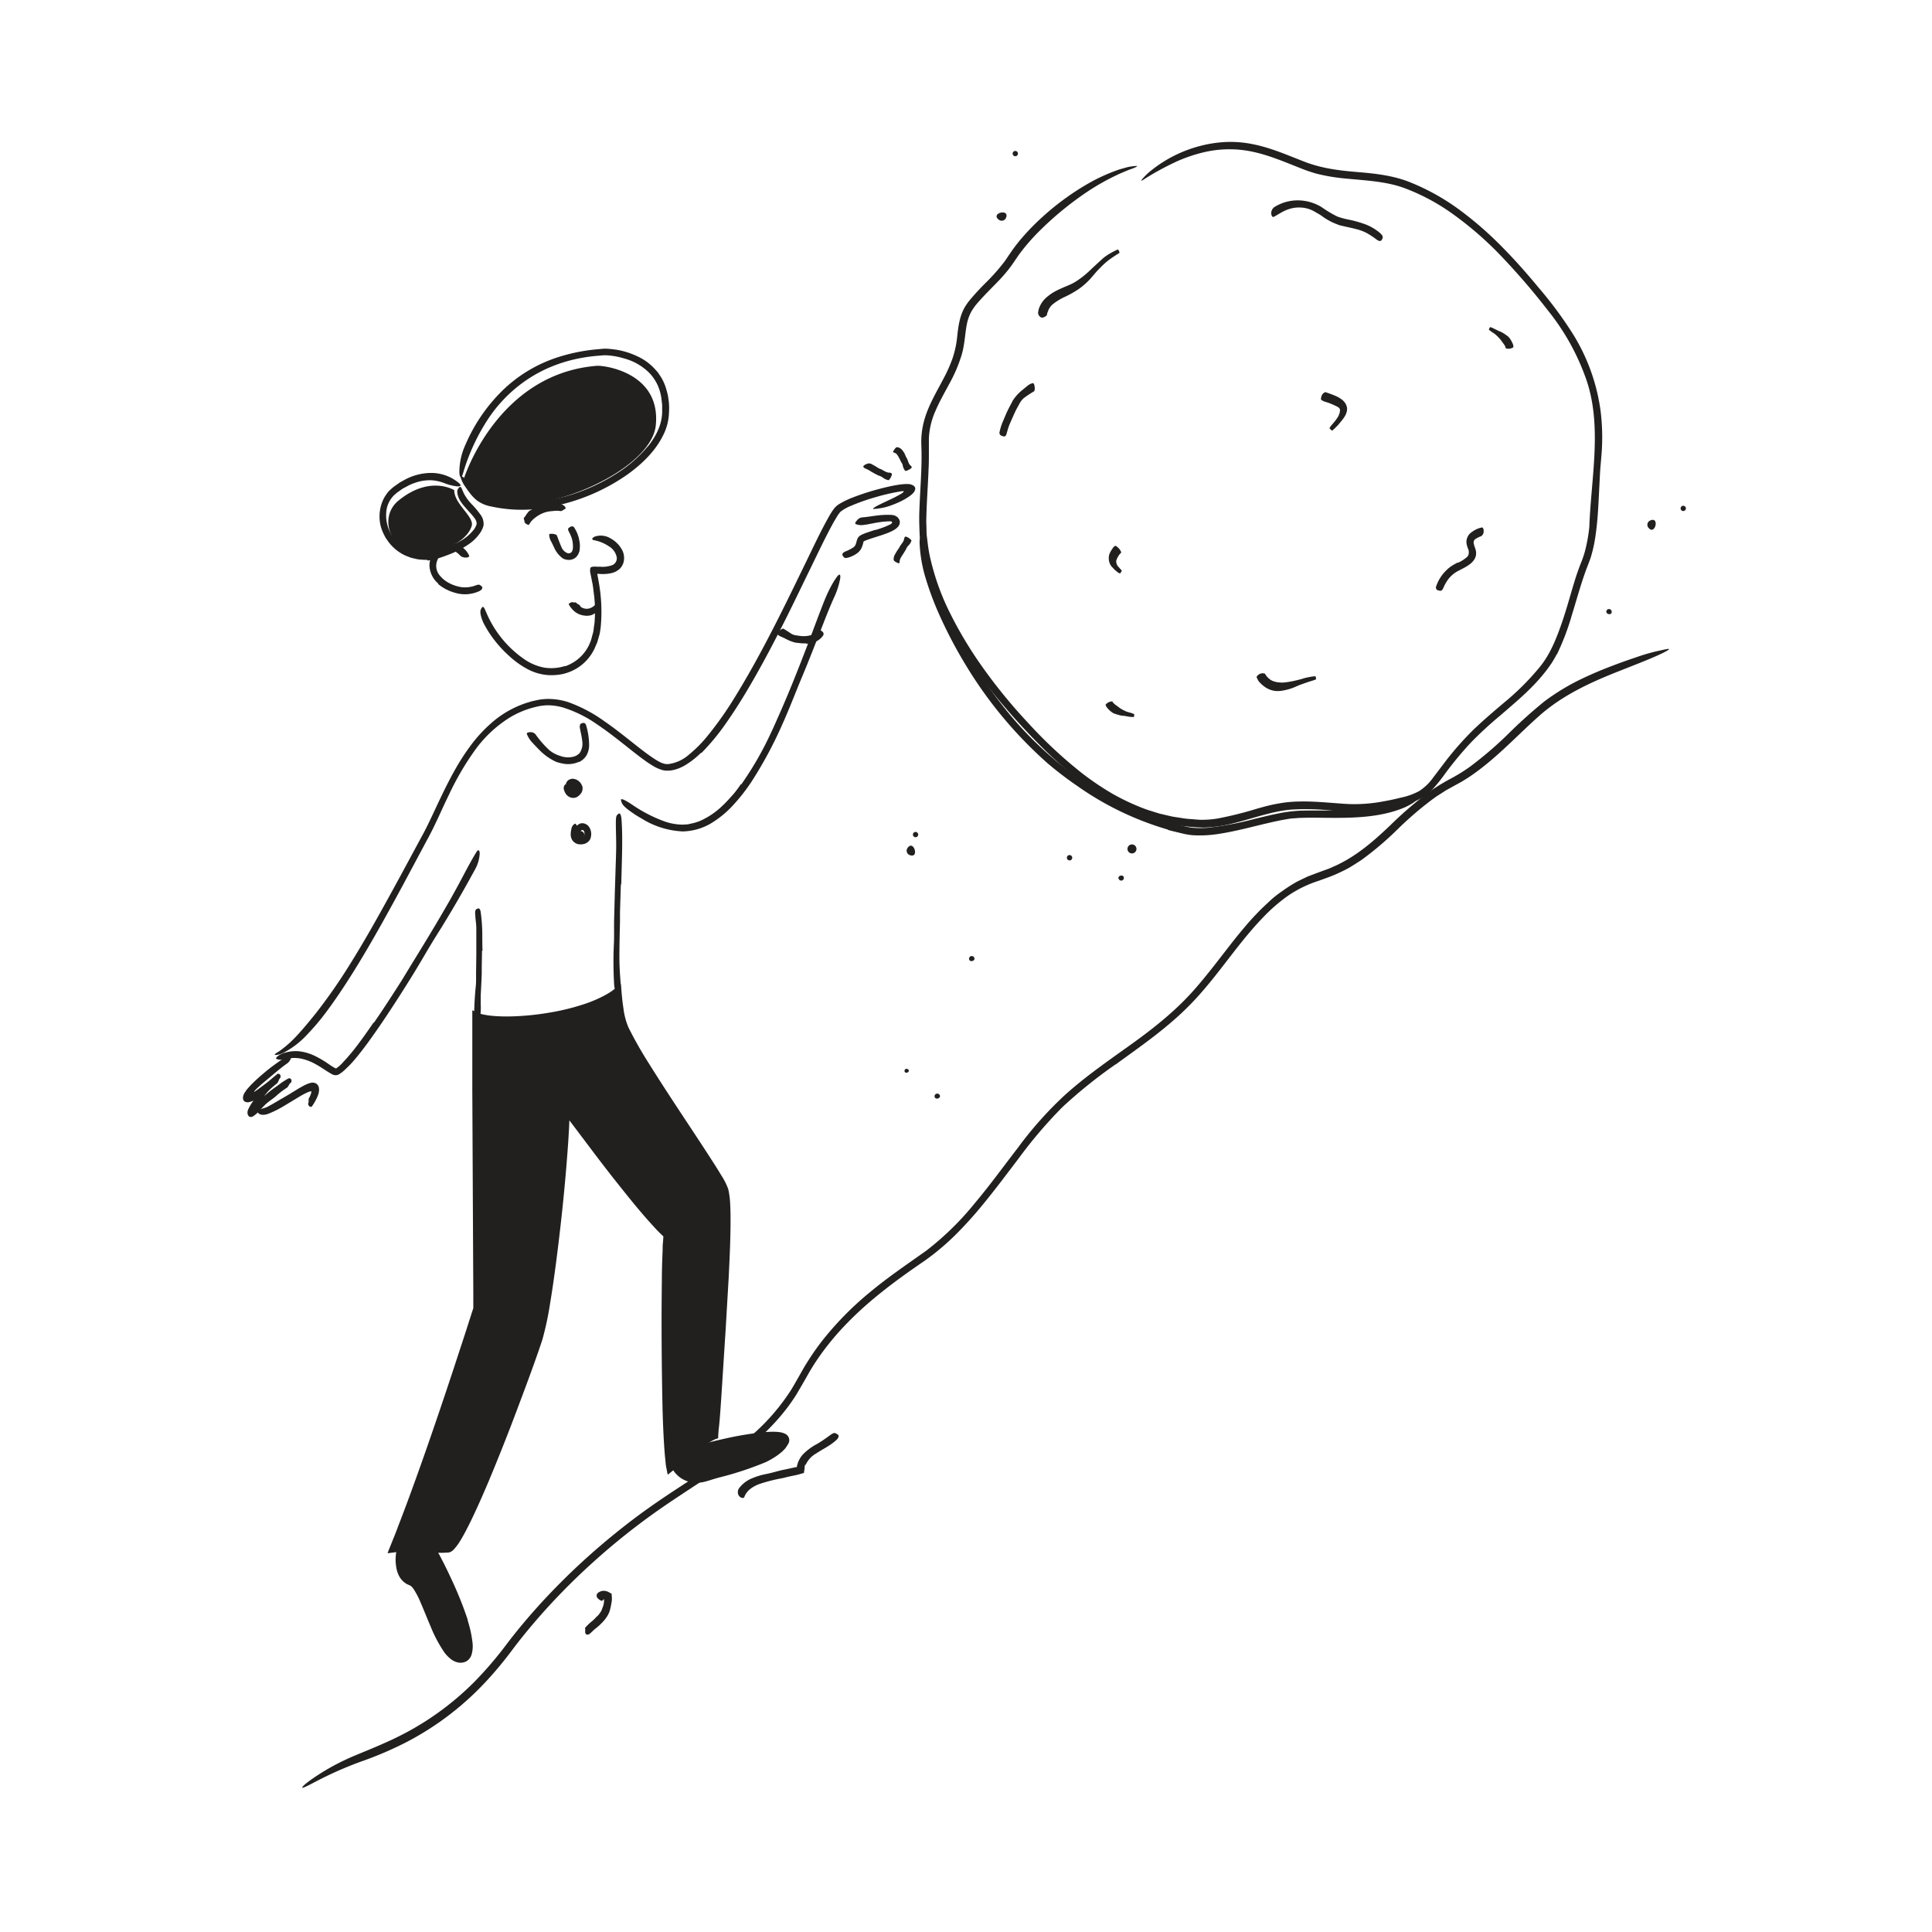 <svg xmlns="http://www.w3.org/2000/svg" id="Layer_1" width="520" height="520" data-name="Layer 1"><defs><style>.cls-1{fill:#221f1f}</style></defs><g id="_52.Effortless" data-name="52.Effortless"><path d="M273.33 40.63a.71.71 0 0 1-.12 1.42.71.71 0 0 1 .12-1.42Zm26.89 245.87a130.84 130.84 0 0 0-14.29 11.5 123.79 123.79 0 0 0-11.88 13.95c-3.74 4.91-7.44 9.89-11.5 14.63-2.05 2.35-4.17 4.65-6.45 6.81a65.62 65.62 0 0 1-7.31 6c-7.43 5.07-14.66 10.41-20.85 16.8a71.72 71.72 0 0 0-7.47 9c-1.12 1.6-2.17 3.26-3.14 5s-2 3.48-3 5.18c-4.33 6.89-10.36 12.48-16.77 17.24s-13.24 8.9-19.74 13.41a184.13 184.13 0 0 0-18.54 14.77 176.18 176.18 0 0 0-14.75 15.06c-2.29 2.66-4.52 5.37-6.61 8.17s-4.36 5.58-6.75 8.17a78.84 78.84 0 0 1-21.51 16.57 96.21 96.21 0 0 1-12.5 5.37 100 100 0 0 0-12.21 5.4c-2.46 1.3-3.55 1.82-3.6 1.59s1-1.18 3-2.55a60.18 60.18 0 0 1 8.6-4.92c1.85-.88 4-1.73 6.1-2.6s4.39-1.86 6.7-2.94a77.29 77.29 0 0 0 22-15.51 101.65 101.65 0 0 0 8.81-10.33c2.81-3.69 5.8-7.23 8.92-10.66a184.08 184.08 0 0 1 20.24-19q5.4-4.38 11.16-8.34c3.82-2.63 7.73-5.12 11.58-7.66a125.21 125.21 0 0 0 13.36-9.85 57.06 57.06 0 0 0 11-12.5c.74-1.18 1.4-2.39 2.11-3.62s1.4-2.53 2.18-3.74a65.66 65.66 0 0 1 5-7.05 84.78 84.78 0 0 1 12.17-12.16c4.8-4 10.06-7.54 15.07-11.1a78.58 78.58 0 0 0 13.14-12.9c4-4.75 7.62-9.78 11.44-14.72a100.61 100.61 0 0 1 12.48-14.05c5.73-5.21 12.1-9.56 18.28-14s12.17-9.24 17.15-15c3.78-4.34 7.19-9 10.84-13.59 1.85-2.26 3.7-4.52 5.76-6.61 1-1.08 2.1-2.06 3.16-3.07s2.23-1.93 3.45-2.76a40.45 40.45 0 0 1 3.71-2.4c.65-.37 1.33-.67 2-1l1-.49 1-.39 2.07-.78 2-.73a17 17 0 0 0 2-.82 21.29 21.29 0 0 0 1.93-.91c5.1-2.59 9.42-6.4 13.57-10.37a96.85 96.85 0 0 1 10.21-8.76 51 51 0 0 1 5.72-3.56 46.3 46.3 0 0 0 5.55-3.44 102.15 102.15 0 0 0 10-8.58 130.72 130.72 0 0 1 9.92-8.92 59.91 59.91 0 0 1 10.11-6.09c3.33-1.59 6.16-2.71 8.54-3.61s4.32-1.57 5.91-2.1a50.75 50.75 0 0 1 6.63-1.88c.71-.15 1.63-.37 2.07-.4.73-.06-.25.56-2.66 1.67s-6.3 2.62-11.24 4.57c-7.29 2.9-14.55 6.3-20.5 11.51s-11.54 11.45-18.52 16.28c-.87.61-1.78 1.17-2.7 1.72l-2.74 1.51-1.32.73c-.43.26-.85.54-1.27.81l-1.28.81-1.23.88a91.53 91.53 0 0 0-9.31 8 85.37 85.37 0 0 1-9.7 8.25c-.89.6-1.81 1.18-2.73 1.75s-1.89 1.07-2.87 1.53-2 .93-3 1.29l-3 1.1a31.9 31.9 0 0 0-8.12 3.93 45.61 45.61 0 0 0-6.84 5.92c-4.25 4.38-7.92 9.39-11.78 14.32-1.92 2.47-3.93 4.92-6.06 7.27a76.27 76.27 0 0 1-6.85 6.61c-4.8 4.14-10 7.74-15 11.39Zm-144.95-74.36c0 .65-.26 1.17-.59 1.17s-1.59-.52-1.59-1.17 1.27-1.18 1.59-1.18.59.53.59 1.18Z" class="cls-1"/><circle cx="156.25" cy="224.71" r="1.01" class="cls-1"/><path d="M118 157.1a6.65 6.65 0 0 1-2.4-4.75 5.15 5.15 0 0 1 .31-2 7.8 7.8 0 0 1 1.89-2.73l.59-.53a4.31 4.31 0 0 1 .75-.51 4.11 4.11 0 0 1 1.73-.47 5.41 5.41 0 0 1 2.9.77 5.7 5.7 0 0 1 2.49 2.65c.14.35-.31.53-.86.54a2.21 2.21 0 0 1-1.54-.53c-1.28-1.41-3-2.12-4.36-1.08a5.28 5.28 0 0 0-2 3 4 4 0 0 0 1 3.59 7.85 7.85 0 0 0 2 1.67 10.33 10.33 0 0 0 3.85 1.33 8.19 8.19 0 0 0 3.06-.28c.22-.05.41-.15.62-.21.76-.26 1-.28 1.41.09.09.09.19.16.27.25.26.29.07.78-.6 1.15a9.15 9.15 0 0 1-6.66.49 12 12 0 0 1-4.56-2.38Zm34.12 22.22a11.11 11.11 0 0 0 7.25-8.13l.28-1a9.69 9.69 0 0 0 .16-1.08c.07-.72.25-1.42.25-2.16a36.58 36.58 0 0 0-.12-6.36c-.14-1.06-.25-2.13-.41-3.19l-.72-3.61.06-.87c.13-.26.37-.34.7-.39a5.75 5.75 0 0 1 1.09 0h.88a7.5 7.5 0 0 0 3.21-.41A2 2 0 0 0 166 150a4.46 4.46 0 0 0-2.18-3 10.5 10.5 0 0 0-3.82-1.58c-.81-.11-.79-.59.09-1a5.08 5.08 0 0 1 4.38.57 7.57 7.57 0 0 1 3.07 3.23 4.57 4.57 0 0 1 .4 2.5 3.83 3.83 0 0 1-1.21 2.44 5 5 0 0 1-2.22 1.11 10.07 10.07 0 0 1-2.14.23 9.76 9.76 0 0 1-1.44-.07h-.13v.18a1 1 0 0 0 0 .11l.16.85.3 1.72a44.49 44.49 0 0 1 .41 11.61l-.24 1.6-.43 1.5-.22.79-.32.76c-.23.5-.41 1-.68 1.5a12.51 12.51 0 0 1-4.49 4.81 13 13 0 0 1-3.76 1.54 15.05 15.05 0 0 1-4 .3 13.8 13.8 0 0 1-5.8-1.75 23.56 23.56 0 0 1-4.81-3.51 31.27 31.27 0 0 1-5.8-7c-.35-.57-.66-1.17-1-1.78-1-2.34-.95-3.28-.58-3.87a1.78 1.78 0 0 1 .28-.39c.17-.14.38 0 .59.41a7 7 0 0 1 .34.75c.14.29.29.64.44 1a28.9 28.9 0 0 0 10 11.92 13.93 13.93 0 0 0 5.25 2.2 12.12 12.12 0 0 0 5.61-.42Zm22.22-59.12c2.32-2.86 4-6.22 3.88-9.88v-1.38l-.16-1.35a13.06 13.06 0 0 0-.56-2.64 11.85 11.85 0 0 0-2.71-4.55 15 15 0 0 0-6.8-3.92 19.67 19.67 0 0 0-3.47-.74 13.14 13.14 0 0 0-1.73-.12c-.56 0-1.2.09-1.8.13a43.76 43.76 0 0 0-7.2 1.17 39.84 39.84 0 0 0-6.88 2.42 37.82 37.82 0 0 0-6.28 3.71 38.32 38.32 0 0 0-9 9.33 54.67 54.67 0 0 0-7 15c-.25.82-.44 1.15-.62 1.08s-.33-.52-.37-1.3a17.65 17.65 0 0 1 1.63-7.45 45.58 45.58 0 0 1 9.9-14.53 38.1 38.1 0 0 1 15.11-9.07A48.73 48.73 0 0 1 160.87 94l1.35-.12a8.64 8.64 0 0 1 1.44 0 25.07 25.07 0 0 1 2.76.34 21.17 21.17 0 0 1 5.25 1.74 14.47 14.47 0 0 1 4.88 3.7l.52.58.43.65a13.57 13.57 0 0 1 .81 1.31 13.74 13.74 0 0 1 1.11 2.87c.12.5.29 1 .37 1.49L180 108a17 17 0 0 1 .06 3 14.37 14.37 0 0 1-1.45 5.9c-2.16 4.52-5.83 8-9.73 10.81a53.06 53.06 0 0 1-20.07 8.57 38.61 38.61 0 0 1-16.78 0 9 9 0 0 1-3.61-1.55 11.44 11.44 0 0 1-2.12-2.23c-.49-.64-.84-1.16-1.13-1.59a7.46 7.46 0 0 1-1-1.89 4.47 4.47 0 0 1-.22-.69c0-.29.35-.19 1.05.32a16 16 0 0 1 2.69 2.78 9.21 9.21 0 0 0 2.51 2.24 7.45 7.45 0 0 0 1.51.61l1.77.42a33.86 33.86 0 0 0 7.35.65 47.22 47.22 0 0 0 14.85-2.86 50.55 50.55 0 0 0 10.21-5 35.09 35.09 0 0 0 8.48-7.37Z" class="cls-1"/><path d="M115 150.69a11.34 11.34 0 0 1-1.57-.07 6.52 6.52 0 0 1-1.51-.2c-.5-.12-1-.21-1.49-.37l-1.43-.57a12 12 0 0 1-4.65-3.92l-.63-.93-.5-1a11.25 11.25 0 0 1-.77-2.1 10.76 10.76 0 0 1 1-7.65 13.9 13.9 0 0 1 1.14-1.62A17.53 17.53 0 0 1 106 131l1.53-1.08c.53-.33 1.1-.61 1.64-.92a15.2 15.2 0 0 1 6.45-1.7 11.59 11.59 0 0 1 8 2.8c.34.3.4.56.26.68a1.36 1.36 0 0 1-.87.12 12.89 12.89 0 0 1-3.39-.86 11.74 11.74 0 0 0-3.63-.78 12 12 0 0 0-3.71.5 17.73 17.73 0 0 0-1.8.66c-.59.27-1.15.61-1.73.9s-1.1.74-1.66 1.11a5.45 5.45 0 0 0-.72.6 4.12 4.12 0 0 0-.67.65 7.1 7.1 0 0 0-1.74 4.16 10.13 10.13 0 0 0 8.6 10.88c.54.11 1.1.09 1.65.15a3.42 3.42 0 0 0 .78 0c.25 0 .53-.08.8-.13a24.57 24.57 0 0 0 3.27-.92 27.69 27.69 0 0 0 4.71-2.12 12.09 12.09 0 0 0 3.81-3.22c.09-.13.19-.26.27-.39l.19-.41c.06-.14.15-.28.19-.41a3.4 3.4 0 0 1 .07-.34 2.62 2.62 0 0 0-.59-1.48c-.7-1-1.7-1.93-2.58-3A12.14 12.14 0 0 1 124 135a5.41 5.41 0 0 1-.91-2.43 1.44 1.44 0 0 1 .33-1.19 2 2 0 0 1 .33-.32c.18-.1.37.08.53.43.08.17.15.39.28.64l.16.4c.07.14.15.29.22.45a12.32 12.32 0 0 0 2 2.7 24.79 24.79 0 0 1 2.5 3 4.12 4.12 0 0 1 .72 2.54c0 .26-.11.51-.18.76s-.16.36-.24.54a5.24 5.24 0 0 1-.57 1 11.76 11.76 0 0 1-3 2.95 25.11 25.11 0 0 1-5.28 2.76q-1.38.54-2.79 1a18.27 18.27 0 0 1-3 .64Zm9.94-22.09s8.89-28 35.68-30.14c2-.16 17.29 1.81 15.89 16-1.16 11.83-28.64 24.2-43.83 21.08-4.38-.92-5.9-3.1-7.74-6.94Z" class="cls-1"/><path d="M122.27 131.94s-6.48-4.16-15 2.78c-5.69 4.64-2.21 14.53 7.27 14.36 2 0 10.76-2.32 12.41-7.49.79-2.51-4.76-5.95-4.68-9.65Zm66.42 70.66a22.65 22.65 0 0 1-4.43 3.45 11.21 11.21 0 0 1-2.73 1.13 8.82 8.82 0 0 1-1.54.24h-.79a6.17 6.17 0 0 1-.86-.14 10.37 10.37 0 0 1-2.71-1.22c-.82-.48-1.56-1-2.3-1.54-1.47-1.06-2.87-2.18-4.26-3.28-2.79-2.21-5.55-4.4-8.46-6.34a33.11 33.11 0 0 0-9.25-4.53 15.92 15.92 0 0 0-3.61-.54 13.61 13.61 0 0 0-3.6.45 24.21 24.21 0 0 0-6.89 2.81 33.08 33.08 0 0 0-9.62 9.1 75.47 75.47 0 0 0-6.8 11.7c-2 4.07-3.74 8.33-6 12.37l-6.46 12.09c-3.86 7.13-7.8 14.29-12 21.18-2.71 4.42-5.53 8.79-8.68 13a62.79 62.79 0 0 1-5.1 6 23.26 23.26 0 0 1-6.33 4.84c-.39.17-.73.31-1 .41a6.72 6.72 0 0 1-.76.14c-.4.05-.58 0-.57-.08s.19-.26.52-.47l.59-.36.74-.53a30 30 0 0 0 4.06-3.68c1.56-1.66 3.27-3.73 5.1-6a146.91 146.91 0 0 0 9-12.88c2.79-4.45 5.44-9 8-13.59s5.11-9.23 7.62-13.9l3.78-7c1.29-2.3 2.39-4.66 3.53-7.08 2.7-5.75 5.47-11.74 9.39-17.13a38.48 38.48 0 0 1 6.82-7.33 27 27 0 0 1 8.85-4.78l1.33-.39 1.36-.3a14.68 14.68 0 0 1 2.83-.3 17.45 17.45 0 0 1 5.54.88 39.35 39.35 0 0 1 9.66 5.12c3 2.06 5.78 4.32 8.59 6.53 1.4 1.1 2.81 2.2 4.26 3.18s3 2 4.46 1.81a10.42 10.42 0 0 0 5.52-2.58 34.09 34.09 0 0 0 4.59-4.56 93.79 93.79 0 0 0 7.6-10.68c7-11.32 12.87-23.39 18.65-35.3 2.27-4.63 4.38-9.26 6.92-13.74.33-.56.67-1.11 1.07-1.66a5.19 5.19 0 0 1 .71-.82 6.1 6.1 0 0 1 .85-.64 22.61 22.61 0 0 1 3.54-1.72 65.37 65.37 0 0 1 7.34-2.37c1.1-.29 2.19-.55 3.29-.78q.84-.17 1.68-.3l.45-.07.68-.08a10.32 10.32 0 0 1 1.34-.06 2.92 2.92 0 0 1 1.72.47 1 1 0 0 1 .41.64 1.24 1.24 0 0 1-.13.68c-.28.78-1.57 1.63-2.48 2.18l-.35.2-.25.13-.46.25c-.31.15-.6.29-.88.41q-.84.38-1.53.63a15.35 15.35 0 0 1-3.87 1 11.66 11.66 0 0 1-1.23.12c-.45 0 .1-.44 1.46-1.12.68-.35 1.57-.75 2.62-1.25.52-.24 1.08-.51 1.67-.81l.9-.48.46-.26.23-.13.12-.08a2.87 2.87 0 0 0 .43-.31c.08-.09.27-.21.14-.34a1 1 0 0 0-.46 0l-.62.1a56.78 56.78 0 0 0-6.63 1.56 54.48 54.48 0 0 0-6.47 2.29 11.53 11.53 0 0 0-2.74 1.54 7.2 7.2 0 0 0-.88 1.17c-.3.47-.59 1-.88 1.46-2.26 4.06-4.29 8.4-6.39 12.7s-4.18 8.65-6.35 13c-3.21 6.41-6.54 12.79-10.2 19-1.83 3.11-3.75 6.18-5.83 9.16a60.8 60.8 0 0 1-6.95 8.49Z" class="cls-1"/><path d="M235.53 142.67a23.93 23.93 0 0 0 4.06-1.51l.27-.17.08-.06a1 1 0 0 0 .13-.16.27.27 0 0 0-.08-.36.41.41 0 0 0-.2-.09h-.46a21.76 21.76 0 0 0-2.81.26c-.85.12-1.7.31-2.57.47-.55.1-1.11.21-1.7.26a3.83 3.83 0 0 1-1.86-.23c-.42-.18-.12-.59.26-1a2.06 2.06 0 0 1 1.31-.82c2-.13 4.23-.67 6.63-.69h1.17a5.72 5.72 0 0 1 .83.12 2.71 2.71 0 0 1 .73.34 2 2 0 0 1 .86 1.29 1.89 1.89 0 0 1-.49 1.47 4.63 4.63 0 0 1-.7.62 6.27 6.27 0 0 1-.58.36 11.18 11.18 0 0 1-1.11.53c-.73.31-1.47.56-2.2.8l-2.69.86-1 .35-.47.18-.36.17a.34.34 0 0 0-.2.21v.14l-.07.25a10.5 10.5 0 0 1-.36 1.08 3.77 3.77 0 0 1-1.2 1.53 6.92 6.92 0 0 1-1.58.89 6.24 6.24 0 0 1-.72.27c-.9.27-1.22.17-1.5-.27a2 2 0 0 1-.19-.31c-.15-.36.15-.74.73-1a10.87 10.87 0 0 0 2.27-1.18 1.68 1.68 0 0 0 .52-.68 4.45 4.45 0 0 0 .18-.55l.1-.36.06-.2a2.53 2.53 0 0 1 .12-.36 1.8 1.8 0 0 1 .66-.88 3.88 3.88 0 0 1 .48-.3l.32-.15c.41-.18.79-.32 1.16-.45l2.2-.73Zm-36.02 68.46a87.93 87.93 0 0 0 7.75-13.36c.82-1.7 1.57-3.44 2.34-5.17 2.72-6.1 5.18-12.34 7.59-18.6l3.15-8.36c1.38-3.54 2.62-7.2 4.94-10.42.78-1 1-.52.85.55a21.08 21.08 0 0 1-1.51 4.76c-1.58 3.46-2.93 7.09-4.35 10.69s-2.83 7.24-4.35 10.85c-1.81 4.32-3.53 8.89-5.52 13.26a111.38 111.38 0 0 1-7.45 14 49.43 49.43 0 0 1-6 7.78 26.94 26.94 0 0 1-5.88 4.67 15.72 15.72 0 0 1-7.25 2 22.69 22.69 0 0 1-10.94-3.36c-.73-.42-1.44-.83-2.14-1.3-2.6-1.75-3.26-2.52-3.48-3.3a3.76 3.76 0 0 1-.13-.54c0-.49 1.18.07 3 1.29a38.63 38.63 0 0 0 8.8 4.54 15.14 15.14 0 0 0 4.75.84c.39 0 .78-.05 1.18-.06s.78-.15 1.17-.22a13.71 13.71 0 0 0 2.32-.69 20.55 20.55 0 0 0 6.11-4.13c.93-.84 1.76-1.81 2.62-2.75s1.62-2 2.35-3.06Zm-98.86 64.12c2.57-3.71 5-7.5 7.45-11.33l2.57-4.23c3.06-4.95 6.09-9.92 9-14.95 1.31-2.23 2.57-4.5 3.79-6.76 1.57-2.9 3.05-5.86 4.78-8.66a1.53 1.53 0 0 1 .37-.43.29.29 0 0 1 .15-.06s0 .09 0 .09h.06c.12-.06.18.08.22.23a2.59 2.59 0 0 1 .07.62 9.8 9.8 0 0 1-1.28 4.29c-3.22 5.92-6.59 11.75-10.22 17.51-2.17 3.44-4.24 7.13-6.42 10.67q-3.6 5.83-7.41 11.56c-1.57 2.34-3.17 4.66-4.84 6.94-1.13 1.53-2.29 3.05-3.53 4.51-.62.72-1.27 1.44-2 2.12-.35.34-.7.68-1.08 1-.19.16-.39.31-.6.46a6.48 6.48 0 0 1-.71.44 2 2 0 0 1-1.79-.22c-1.54-.85-2.78-1.82-4.19-2.57a13.8 13.8 0 0 0-4.3-1.61 10.59 10.59 0 0 0-2-.11 18.68 18.68 0 0 0-2.55.39 2.55 2.55 0 0 1-1.29 0 2.19 2.19 0 0 1-.49-.13c-.21-.11-.11-.36.29-.71a5.63 5.63 0 0 1 2.3-1.05 9.65 9.65 0 0 1 4-.24 13.43 13.43 0 0 1 3.85 1.23 27.64 27.64 0 0 1 3.39 2c.53.35 1 .7 1.54 1a3.94 3.94 0 0 0 .64.33l.12-.06.25-.18a6.21 6.21 0 0 0 .52-.41c.35-.3.7-.64 1-1a55.28 55.28 0 0 0 4.27-5.13c1.35-1.81 2.66-3.67 3.94-5.55Zm92.65 111.87c-3.74.47-10.29 6-13 8-.89-2.77-1.51-51.41-.52-63-8.1-7.37-25.58-31.73-27.78-34 .26 9.54-3.82 52.65-7.15 62.55-4 11.88-20.29 55.75-24.35 56.12-4.42.4-8.08-1-15 0 9.21-22.48 22.54-64.92 22.54-64.92s-.34-44-.51-79.05c5.15 3 30.32.86 39-6.95.36 4.74 1 8.56 1.89 10.63 4.14 9.3 25 38.69 26.68 43.22 2.67 7.14-3.1 57.61-1.8 67.4Z" class="cls-1"/><path d="m129.12 328.3.09 22.13v1.48c0 .2-.11.45-.13.58l-.11.33-.21.66-.84 2.64-1.71 5.27-3.46 10.51c-4.7 14-9.46 28-14.87 41.75l-.65 1.61-.09.23-.05.11v.06h.57c.69-.06 1.38-.11 2.07-.12 2.78-.11 5.54.27 8.13.4a17.74 17.74 0 0 0 1.93 0h.47a.24.24 0 0 0 .14 0 2.29 2.29 0 0 0 .46-.42 19.69 19.69 0 0 0 2.1-3.18c1.28-2.31 2.44-4.73 3.56-7.15 3.91-8.6 7.4-17.42 10.8-26.25q2.53-6.65 4.95-13.32l1.19-3.35.57-1.67.48-1.66c.32-1.11.53-2.28.8-3.41l.65-3.48c1.57-9.31 2.66-18.73 3.62-28.15.47-4.72.89-9.44 1.23-14.16.17-2.36.32-4.72.42-7.08l.14-4.88c0-.4 0-.9.05-1.23l.87 1c.55.67 1.1 1.29 1.66 2l8 10.41c2.56 3.34 5.15 6.67 7.79 9.94s5.33 6.5 8.19 9.52c.36.37.71.77 1.09 1.11l1.27 1.23.22.21a1.53 1.53 0 0 1 0 .3v.6l-.05.79c0 .52-.07 1-.09 1.56-.09 2.08-.14 4.16-.18 6.25-.15 9-.1 17.94 0 26.91l.25 13.47.21 6.71.15 3.35.08 1.25a2.54 2.54 0 0 0 .1.66l1.09-.83 2.13-1.59a47.93 47.93 0 0 1 4.47-2.95 9.61 9.61 0 0 1 4.32-1.59c.61 0 .24.18-.74.62a26.55 26.55 0 0 0-4.41 2.84c-.95.72-2 1.56-3.14 2.5l-1.77 1.5-1.45 1.19c-.58.47-1.16.94-1.76 1.41-.11-.43-.19-1-.3-1.5s-.21-1-.26-1.61-.09-.91-.14-1.37l-.09-1c-.12-1.39-.21-2.84-.29-4.33-.17-3-.28-6.15-.35-9.46-.21-11-.3-21.94-.15-32.92 0-2.75.09-5.49.21-8.25 0-.69 0-1.38.09-2.08l.11-1.61-.19-.19-.76-.73c-.51-.5-1-1-1.45-1.52-3.79-4.08-7.2-8.39-10.62-12.7s-6.71-8.72-10-13.09l-2.12-2.79-.11-.15s-.05-.08-.06-.05v.09l-.08 2c-.09 1.37-.15 2.76-.25 4.13-.77 11-1.92 22-3.37 33-.44 3.28-.9 6.57-1.46 9.88a83.13 83.13 0 0 1-2.11 9.94c-2.14 6.43-4.52 12.73-6.91 19.09s-4.9 12.68-7.54 19c-1.33 3.13-2.69 6.26-4.15 9.34-.73 1.54-1.48 3.07-2.3 4.58-.41.76-.83 1.51-1.3 2.25a13.67 13.67 0 0 1-1.63 2.17 3 3 0 0 1-.74.59 1.76 1.76 0 0 1-.54.2 2 2 0 0 1-.47.06c-.49 0-1 .05-1.46.05-1 0-1.91-.07-2.85-.14-1.86-.16-3.67-.33-5.48-.31-.91 0-1.81.05-2.72.13-.69.06-1.53.18-2.26.27l-1.13.15h-.14v-.13l.11-.26.21-.54 1.42-3.53c.35-.86.69-1.72 1-2.59 2.68-6.91 5.2-13.9 7.65-20.91s4.83-14.05 7.16-21.1l3.47-10.59 1.7-5.31.22-.66.1-.33a.4.4 0 0 0 0-.15v-4.15q-.14-27.45-.27-54.89v-20.6c0-.15 0-.34.05-.37.57.29 1.21.59 1.82.83l.45.14.31.08.6.13a22.05 22.05 0 0 0 2.46.33 44.17 44.17 0 0 0 5 .12 71.73 71.73 0 0 0 10-1 62 62 0 0 0 9.75-2.41 35 35 0 0 0 4.59-1.93 22.36 22.36 0 0 0 2.14-1.22l.28-.18.36-.28.73-.55c.49-.37.95-.78 1.43-1.17.12 1.27.23 2.54.35 3.81.1.93.22 1.86.36 2.78a18.74 18.74 0 0 0 1.41 5.26 110 110 0 0 0 5.5 9.66c5.65 9.06 11.64 17.78 17.35 26.67.72 1.11 1.41 2.24 2.1 3.38a17.84 17.84 0 0 1 1.85 3.68 22.36 22.36 0 0 1 .52 4.06c.07 1.34.1 2.67.1 4 0 5.3-.25 10.57-.51 15.86-.27 4.65-.54 9.19-.81 13.88-1.13 17.36-1.41 22.85-1.84 26.57-.1.85-.15 2-.2 2.47-.08.87-.52-.49-.67-3.67s-.06-8.16.27-14.53q.73-13.33 1.49-27c.21-4.54.4-9.11.39-13.67a45.68 45.68 0 0 0-.38-6.69 7.23 7.23 0 0 0-1.12-2.83c-.54-1-1.16-1.95-1.75-2.93-4.93-7.79-10.2-15.51-15.26-23.42-2.52-4-5-7.93-7.36-12.12-.59-1-1.1-2.12-1.64-3.28a19.87 19.87 0 0 1-1-3.64c-.43-2.15-.76-5.82-.66-4.77-.1.06.41-.25-1.05.67a32.94 32.94 0 0 1-3.19 1.62 61.83 61.83 0 0 1-16.67 4.24 68.2 68.2 0 0 1-8.59.55 40.24 40.24 0 0 1-4.37-.23 19.93 19.93 0 0 1-2.23-.37c-.16 0-.43-.11-.51-.12.1 17.82.2 35.7.29 53.55Z" class="cls-1"/><path d="m129.74 255.89-.08 4.5v1.64c-.06 1.93-.17 3.86-.27 5.79v2.56a15.66 15.66 0 0 1-.16 3.28c-.14.67-1.65-.28-1.6-1.52.07-2.2.19-4.4.42-6.63.14-1.33.07-2.72.09-4.09l.06-4.52v-6.99c0-1.08-.18-2.14-.26-3.21 0-.24 0-.47-.06-.71 0-.88.07-1.17.5-1.36a1.48 1.48 0 0 1 .29-.12c.33-.09.6.27.7.91a45.84 45.84 0 0 1 .44 5.94c0 1.5 0 3 .06 4.53ZM167.11 238l-.24 7.47v2.73c-.08 3.2-.16 6.41-.16 9.61 0 1.42.07 2.85.15 4.25.11 1.81.32 3.61.28 5.43 0 1.13-1.67-.18-1.83-2.29a104.39 104.39 0 0 1-.08-11.19c.11-2.24 0-4.57.07-6.86l.2-7.55.15-4.64c.07-2.34.17-4.7.2-7 0-1.81-.05-3.58-.09-5.37v-1.17c0-1.47.1-1.93.54-2.25a1.37 1.37 0 0 1 .29-.2c.33-.15.6.45.69 1.54.24 3.21.2 6.58.13 10-.06 2.51-.13 5-.2 7.54Zm-59.66 179c-.18 1.19-1.15 7.65 3 9.09 3.37 1.15 7.84 21.16 13.73 20.43 7.26-.89-8.1-29.52-8.1-29.52Z" class="cls-1"/><path d="M125.85 436.05a31.28 31.28 0 0 1 1.32 6 8.1 8.1 0 0 1-.27 3.37 3.17 3.17 0 0 1-1.29 1.67 3.36 3.36 0 0 1-2 .42 4.6 4.6 0 0 1-2.44-1.11 9.08 9.08 0 0 1-1.62-1.73 37 37 0 0 1-3.63-6.85c-1-2.34-1.92-4.69-2.93-7a21.35 21.35 0 0 0-1.52-2.89 4.12 4.12 0 0 0-.93-1.09c-.08-.08-.14-.07-.2-.12l-.42-.18-.44-.19-.41-.28a5.16 5.16 0 0 1-.93-.82 5.72 5.72 0 0 1-.69-1 7.37 7.37 0 0 1-.76-2.23 12.09 12.09 0 0 1 0-4.49c.19-.9.64-.68 1 .11a13 13 0 0 1 .88 3.57 5 5 0 0 0 1.35 3.1 2.32 2.32 0 0 0 .3.22.94.94 0 0 0 .32.19l.35.17a2.93 2.93 0 0 1 .83.48 7.4 7.4 0 0 1 1.62 2.09 72.27 72.27 0 0 1 3.52 8.2 49.3 49.3 0 0 0 2.18 4.81 17.94 17.94 0 0 0 2.9 4.21c1.21 1.29 3 1.49 3.3-.12a7.58 7.58 0 0 0 .06-2.66 23.34 23.34 0 0 0-.54-2.82 56.56 56.56 0 0 0-2.23-6.86c-1.32-3.41-2.81-6.8-4.43-10.06a63.45 63.45 0 0 0-2-3.73l-.24-.43-.14-.22s0-.08-.07-.09h-.38l-2.11.07-1.84.06c-2.32 0-3-.09-3.55-.59a3.44 3.44 0 0 1-.33-.34c-.22-.39.72-.71 2.42-.82 1.25-.08 2.53-.15 3.81-.2h3.17l.45.82.59 1.09c1.26 2.32 2.45 4.71 3.57 7.14A101.42 101.42 0 0 1 125.9 436Zm55.36-41.69a7.35 7.35 0 0 0 9.19 3.55c6.53-2.1 18.32-4.84 20.85-9.68s-23 1.9-23 1.9Z" class="cls-1"/><path d="M205.64 385.47c.87-.07 1.76-.12 2.67-.11a13.68 13.68 0 0 1 1.4.09 6.27 6.27 0 0 1 .79.15 3.82 3.82 0 0 1 1 .41 1.86 1.86 0 0 1 .92 1.82 2 2 0 0 1-.37.95l-.48.76a3.41 3.41 0 0 1-.49.59l-.5.52-1.09.88a21.83 21.83 0 0 1-3.37 2 87.69 87.69 0 0 1-12.64 4.16q-1.41.39-2.79.84c-.48.13-1 .29-1.49.39a9.19 9.19 0 0 1-1.57.16 7.54 7.54 0 0 1-3.95-1 7.32 7.32 0 0 1-2.8-2.91c-.2-.37-.16-.62 0-.69a1.45 1.45 0 0 1 .84.15 15.36 15.36 0 0 1 2.68 1.49 5.57 5.57 0 0 0 2.9 1h.79l.81-.09c.55-.13 1.05-.24 1.7-.44 2.47-.72 4.93-1.33 7.38-2a40.55 40.55 0 0 0 8.55-3.33 16.13 16.13 0 0 0 2.07-1.31 7.34 7.34 0 0 0 .89-.77 5.15 5.15 0 0 0 .7-.79l.24-.35a.44.44 0 0 0 .06-.25c0-.19-.18-.3-.34-.35a4.43 4.43 0 0 0-1-.17c-.4 0-.81-.05-1.23-.05a45.51 45.51 0 0 0-6.21.62c-3.15.5-6.3 1.12-9.39 1.87-1.19.29-2.37.62-3.54 1a1.35 1.35 0 0 0-.64.3l-.77.5-1.53 1-1.35.88c-1.71 1.06-2.32 1.28-2.95 1.08a2.29 2.29 0 0 1-.42-.15c-.36-.23.18-.92 1.38-1.78.89-.63 1.81-1.26 2.74-1.88l1.41-.93.72-.46.32-.2.38-.11.41-.11c2.21-.62 4.47-1.17 6.75-1.67a92 92 0 0 1 10.33-1.71ZM78.44 284.31a3 3 0 0 1-1.06 1.85c-1.62 1.12-3.15 2.45-4.69 3.74-1.32 1.11-2.68 2.19-3.89 3.41l-.25.26a.44.44 0 0 0-.08.11c-.06.05-.08.22 0 .15a1 1 0 0 0 .23-.13l.68-.47.9-.66c.7-.53 1.42-1.05 2.11-1.62s1.29-1.1 2-1.66a1.17 1.17 0 0 1 .35-.28.65.65 0 0 1 .77.7v.31c-.51.42-.51 1.27-1.08 1.68-1 .78-2 1.72-3 2.56a11.28 11.28 0 0 1-1.3.93l-.6.36-.81.45a6.93 6.93 0 0 1-1.43.57 1.86 1.86 0 0 1-1.24 0 .79.79 0 0 1-.42-.3 1.1 1.1 0 0 1-.21-.52 2.29 2.29 0 0 1 0-.58 4.82 4.82 0 0 1 .22-.68l.07-.17.14-.22.3-.43.29-.44.37-.41.73-.8.53-.53c.72-.71 1.49-1.42 2.28-2.09a48.93 48.93 0 0 1 4.44-3.47 12.44 12.44 0 0 1 2.36-1.39 3.74 3.74 0 0 1 .53-.13Z" class="cls-1"/><path d="M75.23 289.75a3.66 3.66 0 0 1-.94 1.68 38.72 38.72 0 0 0-3.79 4.36c-.5.66-1 1.32-1.46 2-.22.34-.45.69-.62 1a2.59 2.59 0 0 0-.28.71 1.37 1.37 0 0 0-.36.1.6.6 0 0 0-.16.08l-.06.06a1 1 0 0 0-.17-.55c0-.08.15-.11.21-.26a6.65 6.65 0 0 1 .63-.82c.47-.55 1-1.12 1.47-1.67s1-1.1 1.61-1.61 1.18-1 1.76-1.45 1.42-1 2.15-1.56a19.08 19.08 0 0 1 2.18-1.43 1.27 1.27 0 0 1 .43-.18.64.64 0 0 1 .59.86c0 .11 0 .26-.08.29-.57.3-.65 1.16-1.22 1.47a20.68 20.68 0 0 0-2.9 2.25c-.38.32-.78.62-1.15.89a17.14 17.14 0 0 0-1.45 1.13c-.33.28-1.15 1.14-2.27 2.38a11.91 11.91 0 0 1-1.16.93 1.55 1.55 0 0 1-.32.16 1 1 0 0 1-.71 0 1 1 0 0 1-.32-.28c0-.08-.09-.16-.13-.24a1.93 1.93 0 0 1-.08-.33 2.39 2.39 0 0 1 0-.59 3 3 0 0 1 .14-.45A13.66 13.66 0 0 1 68.4 296a30.84 30.84 0 0 1 3.6-4.19 11.71 11.71 0 0 1 2.07-1.67 4.89 4.89 0 0 1 1.16-.39Z" class="cls-1"/><path d="M69.24 298.09a1.8 1.8 0 0 0 .9.43c.2 0 .24-.13.34-.11a7 7 0 0 0 1.91-.73c.69-.36 1.38-.77 2.08-1.18 1.19-.72 2.43-1.39 3.64-2.14.81-.5 1.63-1 2.47-1.51l1.3-.72.71-.33.39-.15a3.72 3.72 0 0 1 .61-.18 2 2 0 0 1 1.35.09 1.62 1.62 0 0 1 .84 1 2.54 2.54 0 0 1 .08 1 2.23 2.23 0 0 1-.07.5c0 .16-.05.24-.08.35a8 8 0 0 1-.46 1.16 13.08 13.08 0 0 1-1.15 2 .85.85 0 0 1-.24.29c-.3.17-.72-.1-.87-.51 0-.09-.11-.22-.08-.27.32-.43 0-1.15.28-1.57a4.49 4.49 0 0 0 .54-1.29l.06-.32v-.19a.1.1 0 0 0-.07 0l-.27.06a5.14 5.14 0 0 0-.59.2 21 21 0 0 0-2.38 1.26l-4 2.41a27.08 27.08 0 0 1-4.13 2.08 4.11 4.11 0 0 1-1.76.33 2.17 2.17 0 0 1-.69-.18c-.18-.11-.29-.2-.32-.22a.94.94 0 0 1-.31-.68 2.51 2.51 0 0 1-.03-.88Zm86.56-93.04a7.15 7.15 0 0 1-4.63.4 9.37 9.37 0 0 1-1.57-.44 15 15 0 0 1-4.45-3.18c-.56-.57-1.12-1.14-1.65-1.72a7.29 7.29 0 0 1-1.69-2.55c-.1-.32.35-.49.89-.49a1.72 1.72 0 0 1 1.43.57 27.54 27.54 0 0 0 3.64 4.19 8.1 8.1 0 0 0 3 1.62 6 6 0 0 0 3.51.23 3.4 3.4 0 0 0 1.77-1.05 4.55 4.55 0 0 0 .66-3.22 27.17 27.17 0 0 0-.52-2.82c0-.22-.09-.43-.12-.66-.08-.83.08-1.14.58-1.28.12 0 .23-.07.35-.09.39 0 .68.28.8.8a18.81 18.81 0 0 1 .76 5.43 5.65 5.65 0 0 1-.68 2.48 4.64 4.64 0 0 1-2 1.82Zm.93 6.56a2.29 2.29 0 0 1-.08 1.42 1.7 1.7 0 0 1-.35.6 3.19 3.19 0 0 1-.43.46 2.82 2.82 0 0 1-.7.49 2.35 2.35 0 0 1-1.57.07 2.5 2.5 0 0 1-1.2-.84 3.52 3.52 0 0 1-.56-1.11 1.46 1.46 0 0 1 .25-1.54c.12-.12.52.17.9.46s.78.52.79.56a1.28 1.28 0 0 0 .11.7c.13.2.35.11.56 0s.47-.3.52-.54a.64.64 0 0 0-.14-.46c-.17-.25-.59-.44-.71-.37l.13.25.08.14c.1.22 0 .31-.47.53l-.31.15a.7.7 0 0 1-.88-.11c-.06-.1-.13-.19-.18-.29a3.56 3.56 0 0 1-.13-.39 2 2 0 0 1 0-1 2.5 2.5 0 0 1 .41-.64 2 2 0 0 1 1.9-.47 2.69 2.69 0 0 1 1.2.65 2.84 2.84 0 0 1 .81 1.21Zm2.27 13.95a3.22 3.22 0 0 1-.41.69 2.32 2.32 0 0 1-.61.56 2.77 2.77 0 0 1-1.45.44 3.62 3.62 0 0 1-1-.06 2.61 2.61 0 0 1-1.5-1.07 2.87 2.87 0 0 1-.42-1.63 6.54 6.54 0 0 1 .17-1.33 2 2 0 0 1 .94-1.46c.19-.09.45.33.68.75s.51.8.45.91a4.15 4.15 0 0 0-.46 1.58c0 .3.28.43.67.48a1.1 1.1 0 0 0 1-.23 1.32 1.32 0 0 0 .25-.75c0-.47-.09-.89-.41-1s-.51.1-.61.3a.9.9 0 0 1-.07.14c-.17.25-.33.22-.77 0l-.3-.17a.64.64 0 0 1-.32-.86 1.86 1.86 0 0 1 .19-.37l.4-.37a2.13 2.13 0 0 1 1-.52 2.24 2.24 0 0 1 2.14 1 3.42 3.42 0 0 1 .38 3Zm57.72 168.68-.15.45a.68.68 0 0 0 0 .13v.27l-.08.55-.08.55a.75.75 0 0 1-.05.26l-.28.08-1.11.32c-.44.12-.57.14-.79.19l-.63.13-1.24.26c-.6.13-1.18.31-1.77.43a42.65 42.65 0 0 0-6.13 1.56 9.1 9.1 0 0 0-2.37 1.26 5.25 5.25 0 0 0-1.1 1.11 4.47 4.47 0 0 0-.62 1.18c-.09.25-.65.32-1.16-.08a1.58 1.58 0 0 1-.55-1 1.83 1.83 0 0 1 .3-1.32 8.21 8.21 0 0 1 3.5-2.68 18.42 18.42 0 0 1 3.78-1.15c1.51-.29 3-.78 4.52-1.11l2.47-.52.6-.14.28-.06h.13l.28-.06.05-.3c0-.08 0-.08.05-.23l.13-.42a4 4 0 0 1 .33-.83 6.51 6.51 0 0 1 .94-1.46 14.92 14.92 0 0 1 4-3c1.06-.63 2.06-1.3 3-2l.61-.44c.77-.53 1.05-.6 1.57-.27.12.08.25.14.36.22.35.28.25.83-.32 1.39-1.71 1.6-3.81 2.54-5.53 3.7a6.6 6.6 0 0 0-2.78 3ZM419 176.1a28.29 28.29 0 0 1-1.45 2.49c-.55.77-1.08 1.56-1.68 2.29a48.31 48.31 0 0 1-3.74 4.2c-2.63 2.65-5.46 5-8.23 7.41a101.68 101.68 0 0 0-8 7.36 95.64 95.64 0 0 0-6.92 8.34 46.41 46.41 0 0 1-3.54 4.4 13.26 13.26 0 0 1-5 3.21 37.39 37.39 0 0 1-5.46 1.51c-1.83.37-3.62.72-5.52.95a58.5 58.5 0 0 1-11.16-.12 66.29 66.29 0 0 0-10.8-.23c-5.14.43-10.15 2.35-15.4 3.64a35.64 35.64 0 0 1-8.15 1.19 51.4 51.4 0 0 1-8.16-.82 53 53 0 0 1-13.6-4.57 70.17 70.17 0 0 1-12.07-7.66 111 111 0 0 1-10.59-9.49c-3.33-3.37-6.53-6.84-9.58-10.47a123.07 123.07 0 0 1-15.8-23.55 71.62 71.62 0 0 1-5.08-13.31c-.35-1.14-.56-2.32-.8-3.49-.1-.59-.25-1.17-.33-1.76l-.21-1.78c-.07-.6-.16-1.19-.2-1.78l-.07-1.8-.05-1.8v-1.77c.11-4.2.43-8.37.57-12.53.07-2.08.09-4.16 0-6.23a22.11 22.11 0 0 1 .67-6.41c1.09-4.2 3.34-7.86 5.24-11.51a39.66 39.66 0 0 0 2.5-5.59 26.77 26.77 0 0 0 1.25-5.92c.29-2.6.63-5.5 2.14-8a16.25 16.25 0 0 1 1.23-1.72c.43-.53.87-1 1.32-1.54.91-1 1.84-2 2.78-2.93a54.46 54.46 0 0 0 5.23-5.88c.39-.52.74-1.06 1.1-1.61l1.16-1.68c.81-1.09 1.63-2.17 2.53-3.19a61.87 61.87 0 0 1 5.68-5.77 68 68 0 0 1 6.3-5.06 65.52 65.52 0 0 1 6.84-4.31 48.56 48.56 0 0 1 7.43-3.24l2.11-.59c.6-.13 1.1-.19 1.49-.24.77-.1 1.12-.08 1.09 0s-.44.31-1.17.59c-.36.15-.81.27-1.32.49l-1.73.72a62.54 62.54 0 0 0-10 5.61 87 87 0 0 0-12.5 10.44 54.26 54.26 0 0 0-5.13 6l-1.12 1.63c-.39.6-.8 1.18-1.23 1.75a40.21 40.21 0 0 1-2.72 3.22c-1.9 2-3.86 3.88-5.61 5.87a14.9 14.9 0 0 0-2.21 3 12 12 0 0 0-1.15 3.47c-.47 2.48-.54 5.37-1.4 8.15a39.74 39.74 0 0 1-3.34 7.74c-1.29 2.43-2.64 4.75-3.65 7.16a20.27 20.27 0 0 0-1.78 7.42v4c0 1.33 0 2.76-.08 4.13-.1 2.75-.27 5.47-.41 8.18-.07 1.36-.13 2.71-.17 4.06l-.05 2 .07 2c0 .66 0 1.33.1 2l.24 2a37.39 37.39 0 0 0 .69 3.92 65.73 65.73 0 0 0 5.49 15.1 108.23 108.23 0 0 0 8.37 13.91 142.38 142.38 0 0 0 12.44 15.25 120.93 120.93 0 0 0 14.57 13.59 75.49 75.49 0 0 0 8.26 5.56 61.82 61.82 0 0 0 9 4.16c.78.27 1.57.5 2.36.75l1.19.37 1.2.28c.81.18 1.61.39 2.42.55l2.44.38a20.33 20.33 0 0 0 2.46.27c.82.06 1.65.16 2.46.18a24.63 24.63 0 0 0 4.83-.37 99.39 99.39 0 0 0 10.62-2.67c1.79-.49 3.6-1 5.45-1.3a32.59 32.59 0 0 1 5.64-.57c3.76-.1 7.47.28 11.12.53a41.54 41.54 0 0 0 10.81-.42c1.8-.32 3.6-.66 5.34-1.12a17.75 17.75 0 0 0 5.13-1.82 13.91 13.91 0 0 0 3.74-3.61l3.34-4.41a83.77 83.77 0 0 1 7.39-8.37c2.68-2.59 5.53-5 8.31-7.36a69.58 69.58 0 0 0 9.54-9.49c2.85-3.43 4.51-7.6 6-11.87s2.59-8.66 4-13c.37-1.08.75-2.16 1.18-3.23a29.15 29.15 0 0 0 1.08-3.14 43.93 43.93 0 0 0 1.19-6.59c.47-13.54 3.69-27.7-1.16-40.63a62.34 62.34 0 0 0-10-17.66 182.83 182.83 0 0 0-13.37-15.45A92.47 92.47 0 0 0 391.3 57.8a55.72 55.72 0 0 0-13.66-7.31c-4.85-1.69-10.07-1.91-15.29-2.42a50.71 50.71 0 0 1-7.86-1.29 38.79 38.79 0 0 1-3.82-1.26L347 44.06c-4.27-1.69-8.47-3.25-13-3.72a30.08 30.08 0 0 0-10.48.76 40.84 40.84 0 0 0-6.83 2.37 74.47 74.47 0 0 0-7.1 3.75c-.73.42-1.65 1.05-2.1 1.3s-.35 0 .06-.45a17.62 17.62 0 0 1 2.45-2.31 35.2 35.2 0 0 1 13.07-6.49 33.11 33.11 0 0 1 7.18-1.06 30.41 30.41 0 0 1 7.3.67c4.81 1 9.26 3 13.69 4.7s9 2.3 13.8 2.7 9.88.89 14.62 2.83a60.41 60.41 0 0 1 13.09 7.31 95.16 95.16 0 0 1 11.31 9.81c3.52 3.54 6.83 7.28 10 11.12a106.78 106.78 0 0 1 9 12.08 52.41 52.41 0 0 1 7.74 21.17 57.91 57.91 0 0 1 .28 11.32l-.23 2.8c-.09.89-.15 1.8-.21 2.71l-.28 5.52c-.18 3.69-.37 7.42-.92 11.17a37.19 37.19 0 0 1-1.2 5.61c-.13.47-.31.93-.48 1.39s-.34.91-.5 1.32c-.34.83-.63 1.69-.93 2.54-1.17 3.45-2.16 7-3.26 10.56a66.53 66.53 0 0 1-4 10.55Z" class="cls-1"/><path d="M356.7 105.54a28.37 28.37 0 0 1 3.3 1.26 10.88 10.88 0 0 1 1.23.79 4.35 4.35 0 0 1 .75.79 3.32 3.32 0 0 1 .43.81 3.94 3.94 0 0 1 .15.61 2 2 0 0 1 0 .32c0 .17 0 .4-.08.67a5.58 5.58 0 0 1-.27.78c-.12.26-.28.5-.42.75-.63.92-1.36 1.69-1.48 1.89a22.66 22.66 0 0 1-1.71 1.68c-.08.09-.81-.59-.76-.67a6.66 6.66 0 0 1 .73-1 14 14 0 0 0 1.63-2.16 7.33 7.33 0 0 0 .4-1.06c0-.15 0-.29.07-.44a1 1 0 0 0-.28-.8 4.38 4.38 0 0 0-1-.56 17.42 17.42 0 0 0-1.88-.8c-.39-.14-.8-.23-1.18-.38s-.44-.26-.66-.37-.13-.52 0-1a1.74 1.74 0 0 1 1.03-1.11Zm-85.7 5.39c.38-.78.77-1.57 1.21-2.36.16-.28.27-.6.46-.87a11.54 11.54 0 0 1 2.39-2.64c.41-.32.81-.67 1.22-1s.53-.43.82-.6a2.57 2.57 0 0 1 .94-.33c.41-.05.71 2 .2 2.24a25.12 25.12 0 0 0-2.74 1.83 5.6 5.6 0 0 0-1.25 1.72c-.4.7-.8 1.43-1.15 2.2-.23.47-.44 1-.65 1.44-.31.73-.66 1.47-.94 2.22-.22.59-.36 1.21-.55 1.81a2.34 2.34 0 0 1-.13.4c-.21.48-.41.57-.93.4-.12 0-.24-.07-.36-.12a.82.82 0 0 1-.53-.88 15.13 15.13 0 0 1 1-3.14c.33-.78.66-1.57 1-2.36Zm8.41-26.8c0-.13.06-.35.1-.63s.18-.64.34-1a6.92 6.92 0 0 1 1.57-2.24 13.28 13.28 0 0 1 3.14-2.13c.41-.23 2.2-1 2.37-1.07 0 0 .74-.29 1.44-.63a11.35 11.35 0 0 0 1.62-.94 23.71 23.71 0 0 0 3.13-2.49c1.48-1.4 3.1-2.88 3.44-3.2a12.36 12.36 0 0 1 2-1.46 19.63 19.63 0 0 1 2.24-1.17c.22-.11.63.82.47.92-.68.42-1.34.85-2 1.3a17.82 17.82 0 0 0-2.46 2c-.89.87-1.65 1.69-1.72 1.76-.55.66-1.13 1.32-1.72 2-.29.3-.58.6-.88.88a17.47 17.47 0 0 1-2.78 2.18 29.94 29.94 0 0 1-2.83 1.57 15.48 15.48 0 0 0-3.62 2.19 4.61 4.61 0 0 0-1.15 1.66c0 .18-.14.35-.2.54s-.1.38-.13.58-.44.49-1 .7a.91.91 0 0 1-1-.36 1.32 1.32 0 0 1-.37-.96Zm22.39 64.59a3.63 3.63 0 0 0-.56.61 3 3 0 0 0-.37.61c-.05.07-.24.36-.22.4s-.24.47-.2.57a1.87 1.87 0 0 0 .07.78 2.21 2.21 0 0 0 .56.93c.11.09.69.82.86.92a2.38 2.38 0 0 1-.48.81 2.07 2.07 0 0 1-.66-.34c-.14-.13-.48-.38-.77-.65a7.69 7.69 0 0 1-.54-.57 3.37 3.37 0 0 1-.56-.67 1.72 1.72 0 0 1-.2-.38 3.63 3.63 0 0 1-.29-1.23 3.59 3.59 0 0 1 .1-1.18 5.05 5.05 0 0 1 .72-1.43 4.94 4.94 0 0 1 .5-.7 2.92 2.92 0 0 1 .4-.29c.09-.08.44.19.85.56a3.08 3.08 0 0 1 .79 1.25Zm-2.43 40.07a2.78 2.78 0 0 0 .52.63 5.25 5.25 0 0 0 .61.48c.08 0 .43.34.48.35a6.06 6.06 0 0 0 .75.53 10.4 10.4 0 0 0 1 .53 5.42 5.42 0 0 0 1.21.44c.18 0 1.11.39 1.32.42a1.64 1.64 0 0 1-.09.79 2.55 2.55 0 0 1-.73 0c-.37 0-1.63-.25-1.69-.27l-.79-.06-.36-.07a10.56 10.56 0 0 1-1-.28 5.18 5.18 0 0 1-1-.36 5.46 5.46 0 0 1-1.22-1 4.24 4.24 0 0 1-.58-.69 2.33 2.33 0 0 1-.21-.49c-.05-.12.22-.37.6-.62a2.39 2.39 0 0 1 1.18-.33ZM405.3 93.77a3.26 3.26 0 0 0-.3-.77 3.69 3.69 0 0 0-.45-.64 5 5 0 0 0-.35-.48 5.76 5.76 0 0 0-.56-.73 10 10 0 0 0-.77-.79 6.55 6.55 0 0 0-1-.79c-.17-.06-.95-.7-1.14-.79a1.72 1.72 0 0 1 .33-.73 2.34 2.34 0 0 1 .69.23c.33.15 1.48.72 1.53.76.24.09.49.19.73.3l.33.17a9.67 9.67 0 0 1 .9.57 6.06 6.06 0 0 1 .82.64 5.75 5.75 0 0 1 .86 1.3 4.43 4.43 0 0 1 .36.84 4.75 4.75 0 0 1 .05.53c0 .13-.33.28-.76.41a2.44 2.44 0 0 1-1.27-.03Zm-64.84 87.54a4.59 4.59 0 0 0 1.13 1.37c.15.11.29.23.42.34l.43.2a1.54 1.54 0 0 0 .51.19 5 5 0 0 0 1.17.25l.84.06a7.49 7.49 0 0 0 1.09-.08 22.42 22.42 0 0 0 2.36-.41c1.18-.26 2.43-.61 2.68-.71A19.47 19.47 0 0 1 354 182c.14 0 .29.82.18.86a13.67 13.67 0 0 1-1.36.47c-.71.19-3.14 1.09-3.26 1.13-.47.22-1 .43-1.45.63l-.71.25a15.2 15.2 0 0 1-2.09.52 7.3 7.3 0 0 1-2.15.1 6.11 6.11 0 0 1-3.05-1.32 7.51 7.51 0 0 1-1.34-1.3c-.21-.29-.32-.63-.5-.93s.17-.57.59-.91a1.91 1.91 0 0 1 1.6-.19Zm51.89-29.82a9.57 9.57 0 0 0 2.57-1.64 1.64 1.64 0 0 0 .36-.69 2.41 2.41 0 0 0-.21-1.6 7 7 0 0 1-.34-1.23 2.92 2.92 0 0 1 .14-1.49 2.39 2.39 0 0 1 .27-.58 2.14 2.14 0 0 1 .4-.56 4.81 4.81 0 0 1 .95-.74 6.32 6.32 0 0 1 2.41-1c.24 0 .45.45.43 1a1.49 1.49 0 0 1-.67 1.35 7.69 7.69 0 0 0-1.68.86 1.19 1.19 0 0 0-.28 1.25c.07.45.32 1 .49 1.62a3.26 3.26 0 0 1-.17 2.17 4.61 4.61 0 0 1-1.39 1.63 11.1 11.1 0 0 1-1.59 1c-.65.36-1.3.67-1.9 1a8 8 0 0 0-2.29 2 11.16 11.16 0 0 0-1.23 2.08c-.08.16-.13.33-.22.48-.31.58-.52.69-1.06.56a3.35 3.35 0 0 1-.37-.09.79.79 0 0 1-.42-1.07 10.73 10.73 0 0 1 2.61-4.18c.23-.23.46-.45.71-.67a7.47 7.47 0 0 1 .85-.63c.57-.36 1.1-.64 1.61-.92Zm-32-90.95a16.9 16.9 0 0 1-4.76-2.54c-.5-.33-1-.61-1.51-.89a8.1 8.1 0 0 0-2.67-1.09 9.09 9.09 0 0 0-3-.09 9.44 9.44 0 0 0-2.59.78c-1.05.48-2 1.15-3 1.66-.33.15-.62-.28-.66-.88a2 2 0 0 1 .88-1.78 11.85 11.85 0 0 1 7.96-1.66 12.48 12.48 0 0 1 4.7 1.69 31.8 31.8 0 0 0 4.22 2.53 19.67 19.67 0 0 0 2.88.8 31.58 31.58 0 0 1 4.64 1.29 13.33 13.33 0 0 1 3.35 1.84 6.73 6.73 0 0 1 .65.52c.77.71.85 1.07.6 1.58a1.86 1.86 0 0 1-.19.34c-.25.34-.78.27-1.32-.15a23.64 23.64 0 0 0-2.5-1.67 12 12 0 0 0-2.76-1.09c-1.5-.41-3.18-.72-4.87-1.14Z" class="cls-1"/><path d="M314.4 223.3a81.72 81.72 0 0 1-24.48-11.78 96.5 96.5 0 0 1-7.87-6 113.74 113.74 0 0 1-22.22-26.69 121 121 0 0 1-7.15-13.68 81 81 0 0 1-3.46-9.26 37.8 37.8 0 0 1-1.71-9.81c0-2.1.53-1.76 1.09-.09s1.46 4.62 2.45 8.16a91.29 91.29 0 0 0 7.42 18.17c1.54 2.92 3.23 5.75 5 8.56s3.66 5.52 5.7 8.16a98.74 98.74 0 0 0 17 17.33 83.41 83.41 0 0 0 23.2 13.24l1.94.71 2 .61 2 .6 2 .5 2 .48a19.37 19.37 0 0 0 2 .31 23.74 23.74 0 0 0 4-.05 85.29 85.29 0 0 0 12.31-2.35c2.05-.49 4.1-1 6.17-1.42a37.43 37.43 0 0 1 6.32-.81c6.56-.17 12.92.26 19.2-.58.68-.11 1.37-.2 2-.32l2-.42c1.24-.33 2.28-.57 3.11-.88l1.15-.37.92-.35a10.73 10.73 0 0 1 2.41-.64 4.35 4.35 0 0 1 .84-.06c.33 0 .08.41-.7 1a8.56 8.56 0 0 1-1.59 1.05 15.39 15.39 0 0 1-2.42 1.11c-5.6 2.11-11.75 2.4-17.74 2.4-3 0-6-.1-9 0-.74 0-1.45.09-2.18.13s-1.43.16-2.15.3c-1.45.23-2.91.57-4.38.9-4.35 1-8.75 2.23-13.34 2.95a32.42 32.42 0 0 1-7.07.4 16.68 16.68 0 0 1-1.83-.24c-.61-.1-1.14-.26-1.71-.38-1.11-.29-2.24-.51-3.35-.84Zm-8.52 5.19a1.21 1.21 0 0 1-2.42 0 1.21 1.21 0 0 1 2.42 0Zm-59.62.51c.13.84-.23 1.64-1.52 1.1a1.25 1.25 0 0 1-.56-1.72c.93-1.55 1.91-.44 2.08.62Zm42.33 1.87a.71.71 0 0 1-.71.71.72.72 0 1 1 .71-.71ZM262.28 258c.06.75-1.46 1.07-1.46 0a.73.73 0 0 1 1.31-.39.87.87 0 0 1 .15.39ZM253 295c.05.76-1.47 1.07-1.47 0a.74.74 0 0 1 1.47 0Zm-8.39-6.82c0 .6-1.16.85-1.16 0a.57.57 0 0 1 1-.31.64.64 0 0 1 .16.31Zm57.88-51.86a.71.71 0 0 1-1.32.35c-.7-.93 1.32-1.55 1.32-.35Zm-55.36-11.69a.71.71 0 1 1-1.42 0 .71.71 0 0 1 1.42 0Zm198.33-82.84c-.33.77-1.06 1.26-1.87.13a1.25 1.25 0 0 1 .43-1.76c1.6-.82 1.85.64 1.44 1.63ZM433.72 165c-.35.68-1.8.14-1.25-.77a.73.73 0 0 1 1.32.36.65.65 0 0 1-.07.41Zm19.94-27.8a.71.71 0 0 1-1 .23.71.71 0 1 1 1-.23ZM269.69 57.19c.84-.07 1.61.36 1 1.6a1.25 1.25 0 0 1-1.76.42c-1.49-1.05-.31-1.94.76-2.02ZM217 173.16a11.26 11.26 0 0 1-2.18-.12 6.41 6.41 0 0 1-.78-.09 10.71 10.71 0 0 1-2.55-1q-.53-.27-1.08-.51c-.22-.11-.47-.21-.69-.33a1.64 1.64 0 0 1-.56-.55c-.16-.28 1.39-1.57 1.74-1.33.69.43 1.38.85 2.12 1.37a3.81 3.81 0 0 0 1.53.44 9.59 9.59 0 0 0 1.78.18 5.94 5.94 0 0 0 1.11-.09 5.34 5.34 0 0 0 1.61-.48 4 4 0 0 0 1-.85 1.81 1.81 0 0 0 .18-.21c.25-.24.41-.19.83.17l.28.24a.76.76 0 0 1 .23 1 4.39 4.39 0 0 1-2.35 1.8 8.67 8.67 0 0 1-2.19.48Zm-61.12-24.63a3.08 3.08 0 0 1-1.15 1.69 3 3 0 0 1-2 .46 3.37 3.37 0 0 1-1.29-.41 7.19 7.19 0 0 1-2.34-3l-.69-1.42a3.88 3.88 0 0 1-.6-1.94c0-.23.49-.28 1-.22s1 .2 1.11.5c.39 1.1.82 2.22 1.3 3.29a2.84 2.84 0 0 0 1.34 1.32 1.07 1.07 0 0 0 1.36-.3 2.57 2.57 0 0 0 .29-1.25 7.72 7.72 0 0 0-.3-2.31 9.88 9.88 0 0 0-.73-1.71c-.06-.13-.13-.24-.18-.37-.19-.48-.12-.68.32-.94a2.91 2.91 0 0 1 .3-.17.71.71 0 0 1 .94.26 9.16 9.16 0 0 1 1.35 3.4 7.44 7.44 0 0 1 0 3.16Zm4.62 14.33c.7.86.69 1.19.56 1.35a4.47 4.47 0 0 1-1.8 1.32 4.28 4.28 0 0 1-2 .15 5.07 5.07 0 0 1-3-1.45 7.37 7.37 0 0 1-.64-.74 5.75 5.75 0 0 1-.5-.78s-.08-.08-.06-.14.5-.41.87-.5a1.39 1.39 0 0 1 .23 0c.12.17.77 0 .87.1a2 2 0 0 0 .78.56 1.2 1.2 0 0 1 .26.24c.1.11.16.29.28.39a2.77 2.77 0 0 0 2 .46 3.25 3.25 0 0 0 1.21-.5 6.17 6.17 0 0 0 .51-.41 1.48 1.48 0 0 1 .43-.05Zm-8.2-26.04c-1 .66-1.17.75-1.42.74a6.64 6.64 0 0 0-2.14 0 8.46 8.46 0 0 0-2 .33 8.86 8.86 0 0 0-1.61.71 9.58 9.58 0 0 0-1.42 1 5.67 5.67 0 0 0-.74.73 9 9 0 0 0-.55.82s0 .11-.11.12a1.57 1.57 0 0 1-1-.55c-.06-.08-.18-.19-.16-.21.15-.25-.33-.91-.1-1.17a3.93 3.93 0 0 0 .56-.76c.18-.26.36-.52.57-.77a2.26 2.26 0 0 1 .59-.48 8.82 8.82 0 0 1 .89-.41 16.29 16.29 0 0 1 1.48-.75 9.39 9.39 0 0 1 2.71-.76 6.65 6.65 0 0 1 2.78.15 3.7 3.7 0 0 1 1.29.63 3 3 0 0 1 .38.63ZM160.77 435a6.81 6.81 0 0 0 1.11-1.52 4.88 4.88 0 0 0 .23-.64 5 5 0 0 0 .46-2.37v-.45l.39.5a.71.71 0 0 0-.41-.09c-.1 0-.11.08-.16.14a1.85 1.85 0 0 1-.37.28c-.11.07-.62-.16-1-.55a1 1 0 0 1-.2-1.47 2.53 2.53 0 0 1 1.7-.66 2.88 2.88 0 0 1 1.43.42l.69.4v.53a5.38 5.38 0 0 1-.09 2 15.43 15.43 0 0 1-.51 2.26 8.89 8.89 0 0 1-.54 1.12 11.9 11.9 0 0 1-.7 1 12.82 12.82 0 0 1-1 1.1c-.51.52-1.09 1-1.64 1.43s-.8.79-1.27 1.16a3 3 0 0 1-.34.25.76.76 0 0 1-.6.11.84.84 0 0 1-.27-.17.68.68 0 0 1-.17-.34 1.2 1.2 0 0 1 0-.38.7.7 0 0 1 0-.2 1.07 1.07 0 0 0 0-.39c0-.09-.08-.14-.06-.21a.54.54 0 0 1 .07-.17 14.32 14.32 0 0 1 1.81-1.73 11.56 11.56 0 0 0 1.36-1.35Zm82.71-312.86c.15.33.31.66.46 1 .06.12.15.21.21.33.17.42.31.86.49 1.27a1.77 1.77 0 0 0 .34.47c.17.18.42.3.4.61s-1.56 1.12-1.77.87a2.92 2.92 0 0 1-.64-1.48 2.55 2.55 0 0 0-.42-.84l-.46-.93c-.09-.18-.19-.37-.3-.55a3.74 3.74 0 0 0-.54-.76 2 2 0 0 0-.64-.32.67.67 0 0 1-.15-.06c-.15-.09-.11-.22.17-.63l.2-.29c.22-.31.49-.5.69-.47a2.15 2.15 0 0 1 1.36.84 8 8 0 0 1 .63.93Zm-7.7 3.46q.48.3 1 .57c.13.07.27.08.4.14.44.25.89.51 1.35.72a2.48 2.48 0 0 0 .66.18c.29 0 .61 0 .83.27s-.61 1.83-.92 1.76a3.82 3.82 0 0 1-1.63-.8 3.77 3.77 0 0 0-1-.44c-.37-.17-.74-.37-1.11-.57l-.68-.38c-.35-.19-.67-.42-1-.61a9.59 9.59 0 0 1-.94-.44c-.07 0-.16-.09-.22-.14-.24-.25-.2-.46.22-.73a2.68 2.68 0 0 1 .26-.13 2.88 2.88 0 0 1 .79-.28 2.07 2.07 0 0 1 1.12.37c.29.16.61.35.94.51Zm5.65 22.67c.21-.3.43-.61.63-.92.08-.11.1-.25.18-.36.27-.4.58-.79.84-1.2a2.13 2.13 0 0 0 .23-.59c.08-.27.06-.57.35-.75s1.75.81 1.65 1.1a3.36 3.36 0 0 1-.95 1.42 3.41 3.41 0 0 0-.52.91c-.19.33-.4.65-.61 1l-.39.6a8.65 8.65 0 0 0-.54.93 4.37 4.37 0 0 0-.19.83v.19c-.09.22-.23.22-.69 0l-.3-.15c-.34-.18-.57-.42-.59-.61a2.45 2.45 0 0 1 .35-1.44c.16-.32.37-.63.55-.95Z" class="cls-1"/></g></svg>